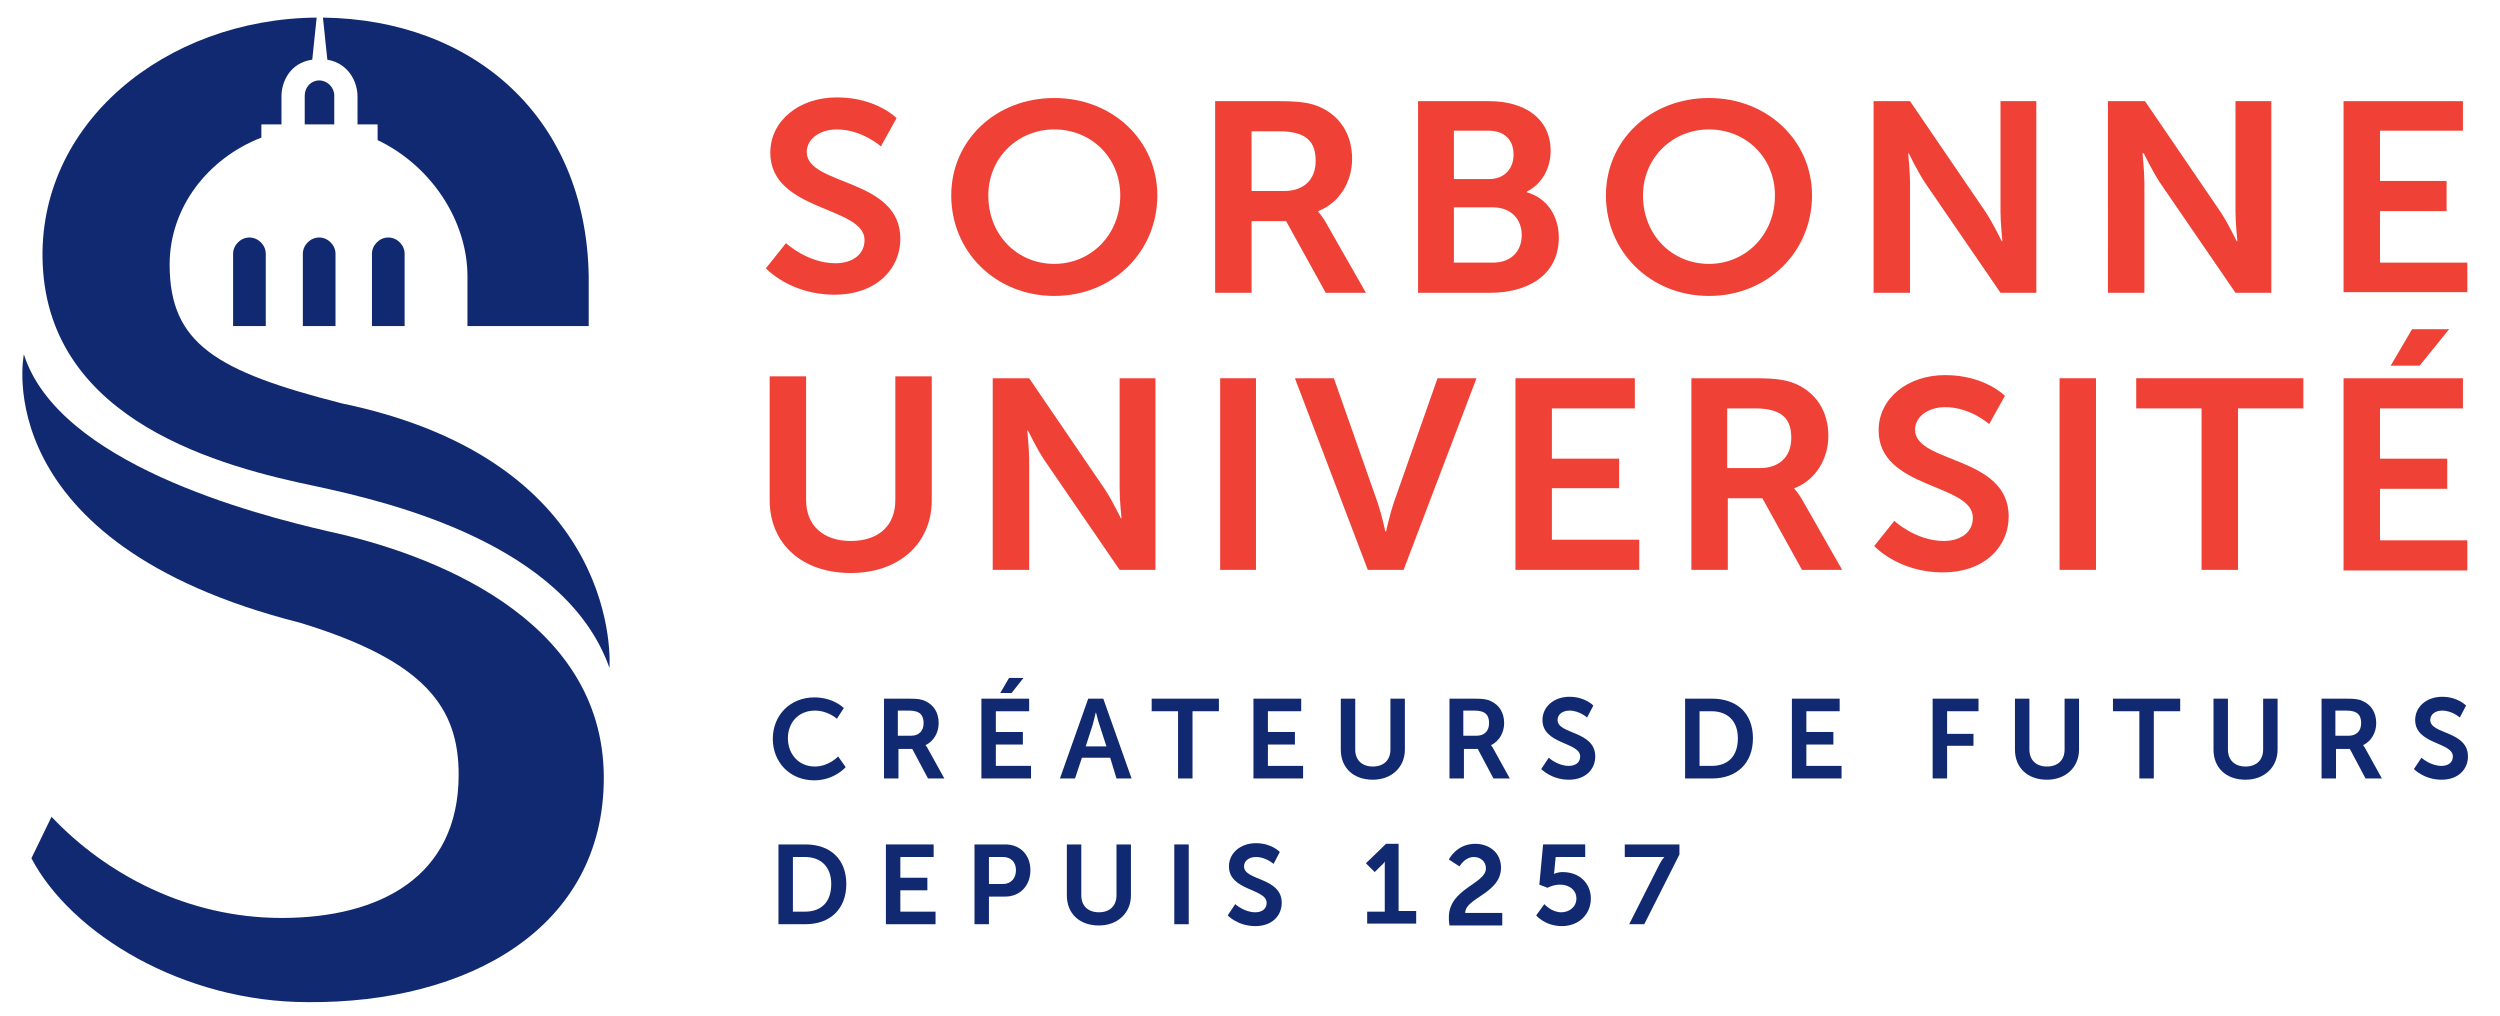 <?xml version="1.0"?>

<!-- Generator: Adobe Illustrator 22.0.0, SVG Export Plug-In . SVG Version: 6.00 Build 0) -->
<svg version="1.1" id="Layer_1" xmlns="http://www.w3.org/2000/svg" xmlns:xlink="http://www.w3.org/1999/xlink" x="0px" y="0px" viewBox="0 0 397.9 161.7" style="enable-background:new 0 0 397.9 161.7;" xml:space="preserve" data-lt-installed="true" data-ember-extension="1" width="397.9" height="161.7">
<style type="text/css"> .st0{fill:#112970;} .st1{clip-path:url(#SVGID_2_);fill:#112970;} .st2{fill:#EF4136;}
</style>
<g> <path class="st0" d="M48.2,51.9h5.2V40.4c0-1.4-1.2-2.6-2.6-2.6l0,0c-1.4,0-2.6,1.2-2.6,2.6V51.9L48.2,51.9z"></path> <path class="st0" d="M37.1,51.9h5.2V40.4c0-1.4-1.2-2.6-2.6-2.6l0,0c-1.4,0-2.6,1.2-2.6,2.6V51.9L37.1,51.9z"></path> <path class="st0" d="M59.2,51.9h5.2V40.4c0-1.4-1.2-2.6-2.6-2.6l0,0c-1.4,0-2.6,1.2-2.6,2.6V51.9L59.2,51.9z"></path> <path class="st0" d="M52.1,9.5c3.5,0.6,4.8,3.7,4.8,5.8v4.5h3.2v2.5C68.5,26.3,74.4,35,74.4,44c0,0.1,0,0.1,0,0.2v7.7h19.3V44l0,0 C93.3,18.6,75.3,3.1,51.4,2.8L52.1,9.5L52.1,9.5z"></path> <g> <defs> <rect id="SVGID_1_" x="3.5" y="2.8" width="389.2" height="156.7"></rect> </defs> <clipPath id="SVGID_2_"> <use xlink:href="#SVGID_1_" style="overflow:visible;"></use> </clipPath> <path class="st1" d="M48.5,15.2v4.6h4.7v-4.6c0-1.3-1.1-2.4-2.4-2.4C49.5,12.8,48.5,13.9,48.5,15.2L48.5,15.2z"></path> <path class="st1" d="M54.4,64.2c-20-5.1-27.4-9.5-27.4-22.1c0-9.1,6.1-16.9,14.6-20.2v-2.1h3.2v-4.5c0-2.2,1.3-5.3,4.9-5.8 l0.7-6.7C26.3,3,5.8,19.7,6.8,42.1c1.1,25.1,28.6,32.2,43.5,35.3C61.9,79.9,90,86.5,97,106.3C97,106.3,99.6,73.6,54.4,64.2 L54.4,64.2z"></path> <path class="st1" d="M47.7,99.1c20.1,6.1,25.3,13.6,25.3,24.2c0,16.2-12.5,22.8-28.2,22.8c-15,0-28-7-36.6-16.1 c0,0-3.2,6.6-3.2,6.6c6.3,12,24.1,22.9,44,22.9c0,0,0,0,0,0c0,0,0,0,0,0v0c25.4,0.2,47.1-11.7,47.1-35.7 C96.1,98.1,68,88,52.4,84.6C40.2,81.8,9.3,73.7,3.8,56.4C3.8,56.4-2.4,86.4,47.7,99.1L47.7,99.1z"></path> </g> <path class="st2" d="M125.1,38.7c0,0,3.4,3.2,7.9,3.2c2.4,0,4.6-1.2,4.6-3.7c0-5.4-15-4.5-15-13.9c0-5.1,4.6-8.8,10.6-8.8 c6.3,0,9.5,3.3,9.5,3.3l-2.5,4.5c0,0-3-2.7-7-2.7c-2.7,0-4.8,1.5-4.8,3.6c0,5.4,14.9,4.1,14.9,13.8c0,4.8-3.8,8.9-10.5,8.9 c-7.1,0-10.9-4.2-10.9-4.2L125.1,38.7L125.1,38.7z"></path> <path class="st2" d="M167.8,42c5.8,0,10.5-4.6,10.5-10.9c0-6-4.6-10.5-10.5-10.5c-5.8,0-10.5,4.5-10.5,10.5 C157.3,37.4,161.9,42,167.8,42L167.8,42z M167.8,15.6c9.3,0,16.4,6.8,16.4,15.5c0,9-7.1,16-16.4,16c-9.3,0-16.4-7-16.4-16 C151.4,22.4,158.4,15.6,167.8,15.6L167.8,15.6z"></path> <path class="st2" d="M204.4,30.4c3.1,0,5-1.8,5-4.8c0-2.9-1.3-4.7-5.8-4.7h-4.4v9.5H204.4L204.4,30.4z M193.4,16.1h10.2 c3.4,0,5,0.3,6.4,0.9c3.2,1.4,5.2,4.3,5.2,8.3c0,3.6-2,7-5.4,8.3v0.1c0,0,0.4,0.4,1.1,1.5l6.5,11.4H211l-6.3-11.4h-5.5v11.4h-5.8 V16.1L193.4,16.1z"></path> <path class="st2" d="M237.6,41.8c2.9,0,4.6-1.8,4.6-4.4c0-2.5-1.7-4.4-4.6-4.4h-6.2v8.8H237.6L237.6,41.8z M237,28.5 c2.5,0,3.9-1.7,3.9-3.9c0-2.2-1.3-3.8-4-3.8h-5.5v7.7H237L237,28.5z M225.6,16.1H237c5.7,0,9.8,2.8,9.8,7.9c0,2.8-1.4,5.3-3.8,6.5 v0.1c3.5,1,5.1,4.1,5.1,7.2c0,6.1-5.1,8.8-10.9,8.8h-11.5V16.1L225.6,16.1z"></path> <path class="st2" d="M272,42c5.8,0,10.5-4.6,10.5-10.9c0-6-4.6-10.5-10.5-10.5c-5.8,0-10.5,4.5-10.5,10.5 C261.5,37.4,266.1,42,272,42L272,42z M272,15.6c9.3,0,16.4,6.8,16.4,15.5c0,9-7.1,16-16.4,16c-9.3,0-16.4-7-16.4-16 C255.6,22.4,262.6,15.6,272,15.6L272,15.6z"></path> <path class="st2" d="M298.2,16.1h5.8l12,17.6c1.2,1.8,2.6,4.7,2.6,4.7h0.1c0,0-0.3-2.9-0.3-4.7V16.1h5.7v30.5h-5.7l-12-17.5 c-1.2-1.8-2.6-4.7-2.6-4.7h-0.1c0,0,0.3,2.9,0.3,4.7v17.5h-5.8V16.1L298.2,16.1z"></path> <path class="st2" d="M335.6,16.1h5.8l12,17.6c1.2,1.8,2.6,4.7,2.6,4.7h0.1c0,0-0.3-2.9-0.3-4.7V16.1h5.7v30.5h-5.7l-12-17.5 c-1.2-1.8-2.6-4.7-2.6-4.7H341c0,0,0.3,2.9,0.3,4.7v17.5h-5.8V16.1L335.6,16.1z"></path> <polygon class="st2" points="373,16.1 392,16.1 392,20.8 378.8,20.8 378.8,28.8 389.4,28.8 389.4,33.6 378.8,33.6 378.8,41.8 392.7,41.8 392.7,46.5 373,46.5 373,16.1 "></polygon> <path class="st2" d="M122.5,59.9h5.8v19.7c0,4.1,2.8,6.5,7.1,6.5c4.3,0,7.1-2.3,7.1-6.5V59.9h5.8v19.7c0,6.9-5.2,11.6-12.9,11.6 c-7.8,0-12.9-4.7-12.9-11.6V59.9L122.5,59.9z"></path> <path class="st2" d="M158,60.2h5.8l12,17.6c1.2,1.8,2.6,4.7,2.6,4.7h0.1c0,0-0.3-2.9-0.3-4.7V60.2h5.7v30.5h-5.7l-12-17.5 c-1.2-1.8-2.6-4.7-2.6-4.7h-0.1c0,0,0.3,2.9,0.3,4.7v17.5H158V60.2L158,60.2z"></path> <polygon class="st2" points="194.2,60.2 199.9,60.2 199.9,90.7 194.2,90.7 194.2,60.2 "></polygon> <path class="st2" d="M206.1,60.2h6.2l7,19.9c0.6,1.8,1.2,4.5,1.2,4.5h0.1c0,0,0.6-2.7,1.2-4.5l7-19.9h6.2l-11.6,30.5h-5.7 L206.1,60.2L206.1,60.2z"></path> <polygon class="st2" points="241.2,60.2 260.2,60.2 260.2,65 247,65 247,73 257.7,73 257.7,77.7 247,77.7 247,85.9 260.9,85.9 260.9,90.7 241.2,90.7 241.2,60.2 "></polygon> <path class="st2" d="M280.1,74.5c3.1,0,5-1.8,5-4.8c0-2.9-1.3-4.7-5.8-4.7h-4.4v9.5H280.1L280.1,74.5z M269.2,60.2h10.2 c3.4,0,5,0.3,6.4,0.9c3.2,1.4,5.2,4.3,5.2,8.3c0,3.6-2,7-5.4,8.3v0.1c0,0,0.4,0.4,1.1,1.5l6.5,11.4h-6.4l-6.3-11.4h-5.5v11.4h-5.8 V60.2L269.2,60.2z"></path> <path class="st2" d="M301.5,82.9c0,0,3.4,3.2,7.9,3.2c2.4,0,4.6-1.2,4.6-3.7c0-5.5-15-4.5-15-13.9c0-5.1,4.6-8.8,10.6-8.8 c6.3,0,9.5,3.3,9.5,3.3l-2.5,4.5c0,0-3-2.7-7-2.7c-2.7,0-4.8,1.5-4.8,3.6c0,5.4,14.9,4.1,14.9,13.8c0,4.8-3.8,8.9-10.5,8.9 c-7.1,0-10.9-4.2-10.9-4.2L301.5,82.9L301.5,82.9z"></path> <polygon class="st2" points="327.8,60.2 333.6,60.2 333.6,90.7 327.8,90.7 327.8,60.2 "></polygon> <polygon class="st2" points="350.4,65 340,65 340,60.2 366.6,60.2 366.6,65 356.2,65 356.2,90.7 350.4,90.7 350.4,65 "></polygon> <path class="st2" d="M383.9,52.4h5.9l-4.7,5.8h-4.6L383.9,52.4L383.9,52.4z M373,60.2h19V65h-13.2v8h10.7v4.8h-10.7v8.2h13.9v4.8 H373V60.2L373,60.2z"></path> <path class="st0" d="M129.6,111c3.1,0,4.7,1.7,4.7,1.7l-1.1,1.7c0,0-1.4-1.3-3.5-1.3c-2.7,0-4.3,2-4.3,4.4c0,2.4,1.6,4.5,4.3,4.5 c2.2,0,3.7-1.6,3.7-1.6l1.2,1.7c0,0-1.8,2.1-5,2.1c-3.9,0-6.6-2.9-6.6-6.6C123,113.8,125.8,111,129.6,111L129.6,111z"></path> <path class="st0" d="M145,117.1c1.2,0,2-0.7,2-2c0-1.2-0.5-2-2.3-2h-1.8v4H145L145,117.1z M140.6,111.2h4.1c1.4,0,2,0.1,2.6,0.4 c1.3,0.6,2.1,1.8,2.1,3.5c0,1.5-0.8,2.9-2.1,3.5v0c0,0,0.2,0.2,0.4,0.6l2.6,4.7h-2.6l-2.5-4.7h-2.2v4.7h-2.3V111.2L140.6,111.2z"></path> <path class="st0" d="M160.6,107.9h2.3l-1.9,2.4h-1.8L160.6,107.9L160.6,107.9z M156.2,111.2h7.6v2h-5.3v3.3h4.3v2h-4.3v3.4h5.6v2 h-7.9V111.2L156.2,111.2z"></path> <path class="st0" d="M174.4,113.4c0,0-0.3,1.3-0.5,2l-1.1,3.4h3.3l-1.1-3.4C174.7,114.6,174.5,113.4,174.4,113.4L174.4,113.4 L174.4,113.4z M176.7,120.6h-4.5l-1.1,3.3h-2.4l4.5-12.7h2.4l4.5,12.7h-2.4L176.7,120.6L176.7,120.6z"></path> <polygon class="st0" points="187.5,113.2 183.3,113.2 183.3,111.2 194,111.2 194,113.2 189.8,113.2 189.8,123.9 187.5,123.9 187.5,113.2 "></polygon> <polygon class="st0" points="199.5,111.2 207.1,111.2 207.1,113.2 201.8,113.2 201.8,116.5 206.1,116.5 206.1,118.5 201.8,118.5 201.8,121.9 207.4,121.9 207.4,123.9 199.5,123.9 199.5,111.2 "></polygon> <path class="st0" d="M213.4,111.2h2.3v8.1c0,1.7,1.1,2.7,2.8,2.7c1.7,0,2.8-1,2.8-2.7v-8.1h2.3v8.1c0,2.8-2.1,4.8-5.1,4.8 c-3.1,0-5.1-1.9-5.1-4.8V111.2L213.4,111.2z"></path> <path class="st0" d="M235,117.1c1.2,0,2-0.7,2-2c0-1.2-0.5-2-2.3-2h-1.8v4H235L235,117.1z M230.6,111.2h4.1c1.4,0,2,0.1,2.6,0.4 c1.3,0.6,2.1,1.8,2.1,3.5c0,1.5-0.8,2.9-2.1,3.5v0c0,0,0.2,0.2,0.4,0.6l2.6,4.7h-2.6l-2.5-4.7h-2.2v4.7h-2.3V111.2L230.6,111.2z"></path> <path class="st0" d="M246.5,120.6c0,0,1.4,1.3,3.2,1.3c1,0,1.8-0.5,1.8-1.5c0-2.3-6-1.9-6-5.8c0-2.1,1.8-3.7,4.3-3.7 c2.5,0,3.8,1.4,3.8,1.4l-1,1.9c0,0-1.2-1.1-2.8-1.1c-1.1,0-1.9,0.6-1.9,1.5c0,2.3,6,1.7,6,5.8c0,2-1.5,3.7-4.2,3.7 c-2.8,0-4.4-1.7-4.4-1.7L246.5,120.6L246.5,120.6z"></path> <path class="st0" d="M272.4,121.9c2.6,0,4.2-1.5,4.2-4.4c0-2.8-1.7-4.3-4.2-4.3h-1.9v8.7H272.4L272.4,121.9z M268.2,111.2h4.3 c3.9,0,6.5,2.3,6.5,6.3c0,4-2.6,6.4-6.5,6.4h-4.3V111.2L268.2,111.2z"></path> <polygon class="st0" points="285.2,111.2 292.8,111.2 292.8,113.2 287.5,113.2 287.5,116.5 291.8,116.5 291.8,118.5 287.5,118.5 287.5,121.9 293.1,121.9 293.1,123.9 285.2,123.9 285.2,111.2 "></polygon> <polygon class="st0" points="307.6,111.2 314.9,111.2 314.9,113.2 309.9,113.2 309.9,116.8 314.1,116.8 314.1,118.7 309.9,118.7 309.9,123.9 307.6,123.9 307.6,111.2 "></polygon> <path class="st0" d="M320.7,111.2h2.3v8.1c0,1.7,1.1,2.7,2.8,2.7c1.7,0,2.8-1,2.8-2.7v-8.1h2.3v8.1c0,2.8-2.1,4.8-5.1,4.8 c-3.1,0-5.1-1.9-5.1-4.8V111.2L320.7,111.2z"></path> <polygon class="st0" points="340.5,113.2 336.3,113.2 336.3,111.2 347,111.2 347,113.2 342.8,113.2 342.8,123.9 340.5,123.9 340.5,113.2 "></polygon> <path class="st0" d="M352.3,111.2h2.3v8.1c0,1.7,1.1,2.7,2.8,2.7c1.7,0,2.8-1,2.8-2.7v-8.1h2.3v8.1c0,2.8-2.1,4.8-5.1,4.8 c-3.1,0-5.1-1.9-5.1-4.8V111.2L352.3,111.2z"></path> <path class="st0" d="M373.8,117.1c1.2,0,2-0.7,2-2c0-1.2-0.5-2-2.3-2h-1.8v4H373.8L373.8,117.1z M369.4,111.2h4.1 c1.4,0,2,0.1,2.6,0.4c1.3,0.6,2.1,1.8,2.1,3.5c0,1.5-0.8,2.9-2.1,3.5v0c0,0,0.2,0.2,0.4,0.6l2.6,4.7h-2.6l-2.5-4.7h-2.2v4.7h-2.3 V111.2L369.4,111.2z"></path> <path class="st0" d="M385.4,120.6c0,0,1.4,1.3,3.2,1.3c1,0,1.8-0.5,1.8-1.5c0-2.3-6-1.9-6-5.8c0-2.1,1.8-3.7,4.3-3.7 c2.5,0,3.8,1.4,3.8,1.4l-1,1.9c0,0-1.2-1.1-2.8-1.1c-1.1,0-1.9,0.6-1.9,1.5c0,2.3,6,1.7,6,5.8c0,2-1.5,3.7-4.2,3.7 c-2.8,0-4.4-1.7-4.4-1.7L385.4,120.6L385.4,120.6z"></path> <path class="st0" d="M128.1,145.1c2.6,0,4.2-1.5,4.2-4.4c0-2.8-1.7-4.3-4.2-4.3h-1.9v8.7H128.1L128.1,145.1z M123.9,134.4h4.3 c3.9,0,6.5,2.3,6.5,6.3c0,4-2.6,6.4-6.5,6.4h-4.3V134.4L123.9,134.4z"></path> <polygon class="st0" points="141,134.4 148.6,134.4 148.6,136.4 143.3,136.4 143.3,139.7 147.6,139.7 147.6,141.7 143.3,141.7 143.3,145.1 148.9,145.1 148.9,147.1 141,147.1 141,134.4 "></polygon> <path class="st0" d="M159.6,140.7c1.3,0,2.1-0.9,2.1-2.2c0-1.3-0.8-2.1-2.1-2.1h-2.2v4.3H159.6L159.6,140.7z M155.1,134.4h4.9 c2.4,0,4,1.7,4,4.1c0,2.5-1.7,4.2-4,4.2h-2.6v4.4h-2.3V134.4L155.1,134.4z"></path> <path class="st0" d="M169.8,134.4h2.3v8.1c0,1.7,1.1,2.7,2.8,2.7c1.7,0,2.8-1,2.8-2.7v-8.1h2.3v8.1c0,2.8-2.1,4.8-5.1,4.8 c-3.1,0-5.1-1.9-5.1-4.8V134.4L169.8,134.4z"></path> <polygon class="st0" points="186.9,134.4 189.2,134.4 189.2,147.1 186.9,147.1 186.9,134.4 "></polygon> <path class="st0" d="M196.6,143.9c0,0,1.4,1.3,3.2,1.3c1,0,1.8-0.5,1.8-1.5c0-2.3-6-1.9-6-5.8c0-2.1,1.8-3.7,4.3-3.7 c2.5,0,3.8,1.4,3.8,1.4l-1,1.9c0,0-1.2-1.1-2.8-1.1c-1.1,0-1.9,0.6-1.9,1.5c0,2.3,6,1.7,6,5.8c0,2-1.5,3.7-4.2,3.7 c-2.8,0-4.4-1.7-4.4-1.7L196.6,143.9L196.6,143.9z"></path> <path class="st0" d="M217.6,145.1h2.8v-7.1c0-0.4,0-0.9,0-0.9h0c0,0-0.1,0.3-0.6,0.7l-1,1l-1.4-1.4l3.2-3.1h2v10.7h2.8v2h-7.8 V145.1L217.6,145.1z"></path> <path class="st0" d="M230.6,146c0-4.6,5.9-5.3,5.9-7.8c0-1.1-0.9-1.8-1.9-1.8c-1.5,0-2.3,1.5-2.3,1.5l-1.7-1.1c0,0,1.2-2.5,4.2-2.5 c2.2,0,4.1,1.4,4.1,3.8c0,4.1-5.7,4.8-5.7,7.2h5.9v2h-8.4C230.6,146.7,230.6,146.4,230.6,146L230.6,146z"></path> <path class="st0" d="M245.8,143.9c0,0,1.1,1.3,2.7,1.3c1.2,0,2.4-0.8,2.4-2.2c0-1.3-1.1-2.2-2.6-2.2c-1.1,0-2,0.5-2,0.5l-1.3-0.5 l0.6-6.4h6.7v2h-4.7l-0.2,2.1c0,0.3-0.1,0.6-0.1,0.6h0c0,0,0.6-0.3,1.4-0.3c2.8,0,4.5,1.9,4.5,4.2c0,2.5-1.9,4.4-4.6,4.4 c-2.7,0-4.1-1.7-4.1-1.7L245.8,143.9L245.8,143.9z"></path> <path class="st0" d="M264.1,137.6c0.4-0.8,0.8-1.2,0.8-1.2v0c0,0-0.3,0-0.9,0h-5.4v-2h8.7v1.6l-5.6,11.1h-2.4L264.1,137.6 L264.1,137.6z"></path>
</g>
</svg>